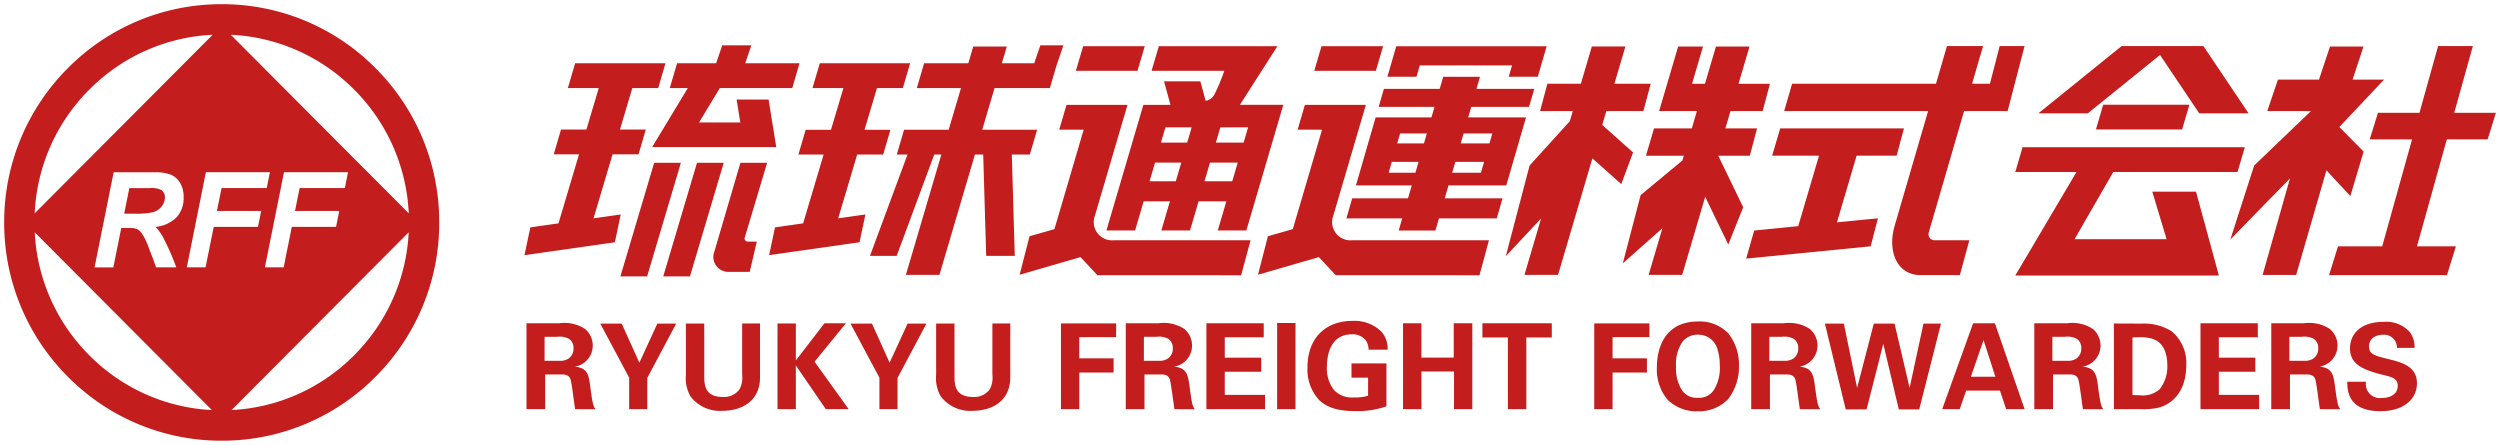 <svg xmlns="http://www.w3.org/2000/svg" width="298.459" height="53.111" viewBox="0 0 298.459 53.111">
  <path id="合体_52" data-name="合体 52" d="M-5191.226-4019.889a25.753,25.753,0,0,1-18.168-7.631,25.928,25.928,0,0,1-7.606-18.424,25.927,25.927,0,0,1,7.606-18.423,25.752,25.752,0,0,1,18.167-7.633h.39a25.753,25.753,0,0,1,18.167,7.633,25.925,25.925,0,0,1,7.605,18.423,25.925,25.925,0,0,1-7.605,18.424,25.755,25.755,0,0,1-18.169,7.631Zm1.368-3.656a22.162,22.162,0,0,0,14.634-6.539,22.306,22.306,0,0,0,6.518-14.684Zm-16.98-6.539a22.158,22.158,0,0,0,14.633,6.539l-21.15-21.221A22.3,22.3,0,0,0-5206.838-4030.084Zm20.962-10.5h2.24l.974-4.832h5.282l.381-1.9h-5.281l.551-2.728h5.395l.381-1.9h-7.644Zm-9.323,0h2.239l.975-4.832h5.282l.382-1.9h-5.281l.55-2.728h5.394l.381-1.9h-7.645Zm-6.907-4.7a2.6,2.6,0,0,1,.921.116,1.488,1.488,0,0,1,.539.433,6.281,6.281,0,0,1,.8,1.542q.828,2.131.974,2.61h2.417a29.358,29.358,0,0,0-1.594-3.616,4.966,4.966,0,0,0-.891-1.212,4.067,4.067,0,0,0,2.494-1.126,3.36,3.36,0,0,0,.867-2.419,3.218,3.218,0,0,0-.413-1.7,2.432,2.432,0,0,0-1.078-.975,5.07,5.07,0,0,0-2.009-.3h-4.853l-2.28,11.355h2.24l.948-4.7Zm33.405-1.746a22.311,22.311,0,0,0-6.523-14.776,22.163,22.163,0,0,0-14.727-6.543Zm-38.137-14.776a22.3,22.3,0,0,0-6.521,14.774l21.247-21.317A22.155,22.155,0,0,0-5206.838-4061.8Zm188.4,37.006a5.646,5.646,0,0,1-1.258-3.83c0-2.723,1.229-5.49,4.906-5.49a4.72,4.72,0,0,1,3.592,1.389,5.913,5.913,0,0,1,1.3,3.86,6.316,6.316,0,0,1-1.287,4.014,4.854,4.854,0,0,1-3.633,1.462A4.938,4.938,0,0,1-5018.443-4024.8Zm1.782-6.88a4.769,4.769,0,0,0-.75,2.979,4.737,4.737,0,0,0,.764,2.866,2.093,2.093,0,0,0,1.852.823,2.071,2.071,0,0,0,1.909-.95,4.961,4.961,0,0,0,.692-2.937,5.984,5.984,0,0,0-.253-1.829,2.364,2.364,0,0,0-2.333-1.816A2.315,2.315,0,0,0-5016.661-4031.679Zm79.385,4.752h2.235a1.674,1.674,0,0,0,1.852,1.944c1.186,0,1.936-.569,1.936-1.433,0-.907-.637-1.064-1.936-1.376-2.433-.61-3.762-1.333-3.762-3.107,0-1.688,1.2-3.176,4.043-3.176a3.816,3.816,0,0,1,3.083,1.205,2.964,2.964,0,0,1,.579,1.9h-2.106a1.52,1.52,0,0,0-1.654-1.562c-1.02,0-1.683.553-1.683,1.39,0,.951.751,1.121,2.221,1.49,1.766.425,3.506.908,3.506,2.909,0,1.844-1.527,3.333-4.355,3.333C-4937.234-4023.408-4937.262-4025.934-4937.276-4026.926Zm-122.781,2.142a5.333,5.333,0,0,1-1.358-3.83c0-3.631,2.263-5.574,5.358-5.574a4.6,4.6,0,0,1,3.479,1.291,3.128,3.128,0,0,1,.735,2.142h-2.276a1.94,1.94,0,0,0-.284-1.036,1.956,1.956,0,0,0-1.711-.795c-2.487,0-2.982,2.328-2.982,3.9a4.153,4.153,0,0,0,.848,2.752,2.913,2.913,0,0,0,2.4.879,4.944,4.944,0,0,0,1.669-.2v-2.156h-1.98v-1.7h4.172v5.122a10.494,10.494,0,0,1-3.732.568C-5058.049-4023.421-5059.252-4023.989-5060.057-4024.785Zm-45.165-.44a4.358,4.358,0,0,1-.523-2.524v-6.129h2.191v6.242c0,1.12.084,2.526,2.219,2.526a2.262,2.262,0,0,0,1.98-.9,2.9,2.9,0,0,0,.326-1.744v-6.129h2.134v6.4c0,3.05-2.418,4.029-4.481,4.029A4.41,4.41,0,0,1-5105.221-4025.225Zm-29.876,0a4.358,4.358,0,0,1-.522-2.524v-6.129h2.19v6.242c0,1.12.085,2.526,2.22,2.526a2.262,2.262,0,0,0,1.98-.9,2.9,2.9,0,0,0,.326-1.744v-6.129h2.134v6.4c0,3.05-2.417,4.029-4.481,4.029A4.412,4.412,0,0,1-5135.1-4025.225Zm144.277,1.6-1.851-7.83-1.994,7.83h-2.489l-2.488-10.242h2.262l1.583,7.676,1.995-7.676h2.474l1.8,7.676,1.654-7.676h2.093l-2.6,10.242Zm36.018-.027v-10.257h6.843v1.673h-4.651v2.44h4.355v1.675h-4.355v2.767h4.808v1.7Zm-89.116,0v-4.5h-3.889v4.5H-5050v-10.257h2.191v4.1h3.86v-4.1h2.22v10.257Zm-21.116,0v-10.286h2.191v10.286Zm-8.445,0v-10.257h6.843v1.673h-4.651v2.44h4.355v1.675h-4.355v2.767h4.808v1.7Zm-45.437,0-3.577-5.221v5.221h-2.191v-10.229h2.191v4.412l3.422-4.44h2.56l-3.747,4.594,4.071,5.663Zm178.371,0c-.1-.566-.411-3.163-.551-3.56-.2-.583-.737-.583-1.1-.583h-1.923v4.143h-2.232v-10.256h3.915a4.479,4.479,0,0,1,3.1.7,2.6,2.6,0,0,1,.892,1.972,2.558,2.558,0,0,1-2.136,2.51c1.542.143,1.655,1.022,1.838,2.356.156,1.206.24,1.7.312,1.986a1.831,1.831,0,0,0,.311.737Zm-3.648-5.774h1.767a1.8,1.8,0,0,0,1.117-.283,1.419,1.419,0,0,0,.565-1.192,1.288,1.288,0,0,0-.537-1.149,2.4,2.4,0,0,0-1.442-.241h-1.471Zm-20.947,5.774v-10.228l3.379.014a6.16,6.16,0,0,1,3.521.922,4.9,4.9,0,0,1,1.739,4.029c0,3.149-1.682,4.795-3.621,5.149a9.469,9.469,0,0,1-1.837.114Zm2.22-8.569v6.881c.24.014.608.028.863.028a3.069,3.069,0,0,0,2.375-.709,4.37,4.37,0,0,0,.918-2.894c0-1.448-.495-2.781-1.867-3.164a5.371,5.371,0,0,0-1.505-.161C-4962.365-4032.238-4962.625-4032.232-4962.922-4032.218Zm-5.913,8.569c-.1-.566-.411-3.163-.552-3.56-.2-.583-.736-.583-1.1-.583h-1.922v4.143h-2.235v-10.256h3.917a4.478,4.478,0,0,1,3.1.7,2.6,2.6,0,0,1,.892,1.972,2.559,2.559,0,0,1-2.135,2.51c1.541.143,1.654,1.022,1.838,2.356a19.812,19.812,0,0,0,.312,1.986,1.822,1.822,0,0,0,.309.737Zm-3.649-5.774h1.767a1.8,1.8,0,0,0,1.117-.283,1.419,1.419,0,0,0,.564-1.192,1.289,1.289,0,0,0-.536-1.149,2.4,2.4,0,0,0-1.442-.241h-1.471Zm-5.519,5.774-.735-2.212h-4.044l-.763,2.212h-2.094l3.692-10.255h2.6l3.548,10.255Zm-4.213-3.873h2.928l-1.415-4.37Zm-20.413,3.873c-.1-.566-.41-3.163-.551-3.56-.2-.583-.737-.583-1.1-.583h-1.923v4.143h-2.233v-10.256h3.917a4.478,4.478,0,0,1,3.1.7,2.6,2.6,0,0,1,.892,1.972,2.558,2.558,0,0,1-2.136,2.51c1.541.143,1.654,1.022,1.837,2.356.158,1.206.24,1.7.312,1.986a1.836,1.836,0,0,0,.312.737Zm-3.649-5.774h1.769a1.8,1.8,0,0,0,1.117-.283,1.422,1.422,0,0,0,.565-1.192,1.29,1.29,0,0,0-.537-1.149,2.4,2.4,0,0,0-1.442-.241h-1.471Zm-20.9,5.774v-10.242h6.588v1.646h-4.4v2.525h4.1v1.7h-4.1v4.37Zm-10.312,0v-8.555h-3.04v-1.7h8.284v1.7h-3.038v8.555Zm-39.805,0c-.1-.566-.411-3.163-.552-3.56-.2-.583-.735-.583-1.1-.583h-1.923v4.143h-2.234v-10.256h3.917a4.48,4.48,0,0,1,3.1.7,2.6,2.6,0,0,1,.891,1.972,2.558,2.558,0,0,1-2.135,2.51c1.542.143,1.654,1.022,1.838,2.356.157,1.206.24,1.7.311,1.986a1.854,1.854,0,0,0,.311.737Zm-3.649-5.774h1.768a1.8,1.8,0,0,0,1.118-.283,1.419,1.419,0,0,0,.564-1.192,1.291,1.291,0,0,0-.536-1.149,2.409,2.409,0,0,0-1.443-.241h-1.471Zm-9.9,5.774v-10.242h6.588v1.646h-4.4v2.525h4.1v1.7h-4.1v4.37Zm-21.672,0v-3.759l-3.449-6.455h2.558l2.107,4.667,2.148-4.667h2.248l-3.449,6.484v3.73Zm-29.876,0v-3.759l-3.448-6.455h2.558l2.107,4.667,2.149-4.667h2.247l-3.449,6.484v3.73Zm-6.45,0c-.1-.566-.411-3.163-.553-3.56-.2-.583-.735-.583-1.1-.583h-1.923v4.143h-2.233v-10.256h3.917a4.478,4.478,0,0,1,3.1.7,2.6,2.6,0,0,1,.892,1.972,2.558,2.558,0,0,1-2.136,2.51c1.542.143,1.654,1.022,1.838,2.356.156,1.206.24,1.7.31,1.986a1.836,1.836,0,0,0,.312.737Zm-3.649-5.774h1.768a1.8,1.8,0,0,0,1.117-.283,1.419,1.419,0,0,0,.565-1.192,1.29,1.29,0,0,0-.537-1.149,2.4,2.4,0,0,0-1.442-.241h-1.471Zm14.167-10.075,4.031-13.561h3.188l-4.031,13.561Zm-5.114,0,4.031-13.561h3.188l-4.031,13.561Zm166.527-.106,7.308-12.359h-7.308l.867-2.958h26.532l-.867,2.958h-14.834l-4.621,8.021h10.985l-1.708-5.673h5.219l2.732,10.011Zm-81.123-.037-2.015-2.16-7.27,2.106,1.183-4.6,2.972-.844,3.492-11.876h-2.918l.867-2.958h7.28l-3.884,13.209a2.178,2.178,0,0,0,2.2,2.954h16.376l-1.129,4.173Zm-28.458,0-2.015-2.16-7.269,2.106,1.183-4.6,2.971-.844,3.491-11.876h-2.919l.868-2.958h7.279l-3.882,13.209a2.178,2.178,0,0,0,2.2,2.954h16.376l-1.129,4.173Zm147.04-.009,1.067-3.44h5.279l3.561-12.768h-5.053l.983-3.168h4.954l2.226-7.969h4.149l-2.224,7.969h4.973v0l-.983,3.166h-4.874l-3.562,12.768h4.648l-1.069,3.44Zm-48.819-.01c-2.617,0-3.981-2.661-3.034-5.912l3.986-13.666H-5004.5l.946-3.258h17.177l1.312-4.5h4.308l-1.311,4.5h2.133l1.164-4.5h2.968l-2.019,7.759h-5.2l-4.2,14.439a.726.726,0,0,0,.732.985h4.095l-1.129,4.155Zm40.887-.018,3.262-11.516-7.114,7.287,2.841-8.827,6.779-6.5h-5.214l1.274-3.756h4.9l1.312-3.952h4.006l-1.312,3.952h3.762l-5.338,5.657,2.9,2.928-1.583,5.316-2.857-3.076-3.616,12.491Zm-73.3,0,1.643-5.573-4.727,4.2,2.126-8.148,4.988-4.138.168-.57H-5021l.962-3.26h4.512l.609-2.068h-4.511l2.272-7.708h2.968l-1.312,4.45h1.544l1.312-4.45h4.006l-1.312,4.45h3.75l-.868,3.258h-3.842l-.609,2.068h3.784l-.867,3.26h-3.766l2.976,6.152-1.779,4.452-2.757-5.7-2.75,9.326Zm-14.825,0,1.986-6.739-4.212,4.5,2.841-10.819,4.792-5.283.36-1.22h-3.9l.866-3.258h4l1.312-4.45h4.005l-1.312,4.45h4.331l-.868,3.258h-4.424l-.489,1.658,3.678,3.284-1.411,3.779-3.444-3.073-4.1,13.91Zm-73.849,0,4.237-14.369h-.852l-4.483,12.1h-3.189l4.483-12.1h-1.28l.869-2.959h5.325l1.47-4.979h-5.271l.867-2.957h5.277l.589-2h4.005l-.59,2h3.865l.732-2.143h2.752l-.847,2.483-.767,2.616h-6.607l-1.469,4.979h6.551l-.867,2.959h-2.153l.354,12.1h-3.413l-.355-12.1h-.989l-4.237,14.369Zm-21.055-.364a1.783,1.783,0,0,1-1.8-2.45l3.1-10.568h3.187l-2.665,8.911a.362.362,0,0,0,.365.493h1.069l-.843,3.613Zm122.332-4.935,5.256-.52,2.481-8.413h-5.594l.961-3.26h14.769l-.867,3.26h-4.782l-2.347,7.958,4.893-.482-.868,3.345-14.864,1.466Zm-116.9-.376,3.358-.478,2.445-8.214h-3.01l.866-2.959h3.024l1.482-4.979h-3.689l.868-2.957h10.784l-.868,2.957h-3.089l-1.484,4.979h3.094l-.867,2.959h-3.107l-2.267,7.616,3.25-.464-.7,3.32-10.792,1.539Zm-29.209,0,3.358-.478,2.455-8.243h-3.02l.867-2.958h3.034l1.474-4.951h-3.688l.866-2.957h10.783l-.866,2.957h-3.09l-1.475,4.951h3.085l-.867,2.958h-3.1l-2.277,7.646,3.251-.463-.7,3.319-10.792,1.541Zm103.667.375.418-1.447h-6.662l.692-2.393h6.665l.447-1.546h-6.663l2.351-8.12h6.664l.362-1.251h-6.663l.623-2.151h6.663l.417-1.442h4.389l-.418,1.442h6.9l-.623,2.151h-6.9l-.363,1.251h6.9l-2.353,8.12h-6.9l-.449,1.546h6.9l-.692,2.393h-6.9l-.419,1.447Zm6.382-6.894h3.435l.377-1.3h-3.435Zm-7.579,0h3.194l.376-1.3h-3.2Zm8.6-3.508h3.435l.343-1.185h-3.434Zm-7.58,0h3.194l.344-1.185h-3.194Zm-21.423,10.4,1.025-3.483h-3.315l-1.025,3.483h-3.422l1.025-3.483h-3.134l-1.026,3.483h-3.423l4.415-15h3.232l-.765-2.807h4.331l.637,2.325a1.4,1.4,0,0,0,1.032-.742,21.009,21.009,0,0,0,1.188-2.837h-8.679l.868-2.942H-5065l-4.474,7h5.181l-4.415,15Zm-1.586-5.876h3.315l.655-2.226h-3.313Zm-6.557,0h3.134l.655-2.226h-3.134Zm7.917-4.617h3.313l.536-1.82h-3.316Zm-6.559,0h3.133l.536-1.82h-3.132Zm-123.77,8.485.616-3.052h2.468a2.773,2.773,0,0,1,1.272.186,1.008,1.008,0,0,1,.5.937,1.672,1.672,0,0,1-.394,1.077,2,2,0,0,1-.991.67,9.328,9.328,0,0,1-2.287.182Zm63.03-7.95,4.261-7.048h-2.154l.867-2.957h4.665l.729-2.143h3.475l-.731,2.143h6.481l-.866,2.957h-8.646l-2.482,4.106h4.924l-.44-2.738h3.817l.916,5.68Zm172.363-2.1.868-2.958h10.288l-.867,2.958Zm12.334-1.932-4.68-6.964-8.617,6.964h-5.9l9.935-8.028h9.758l5.394,8.028Zm-82.434-4.362.392-1.358h-11.013l-.394,1.358h-3.47l1.054-3.638h17.955l-1.055,3.638Zm-23.219-.709.867-2.942h7.355l-.869,2.942Zm-28.458,0,.868-2.942h7.354l-.866,2.942Z" transform="translate(5217.5 4072.5)" fill="#c31d1d" stroke="rgba(0,0,0,0)" stroke-miterlimit="10" stroke-width="1"/>
</svg>
